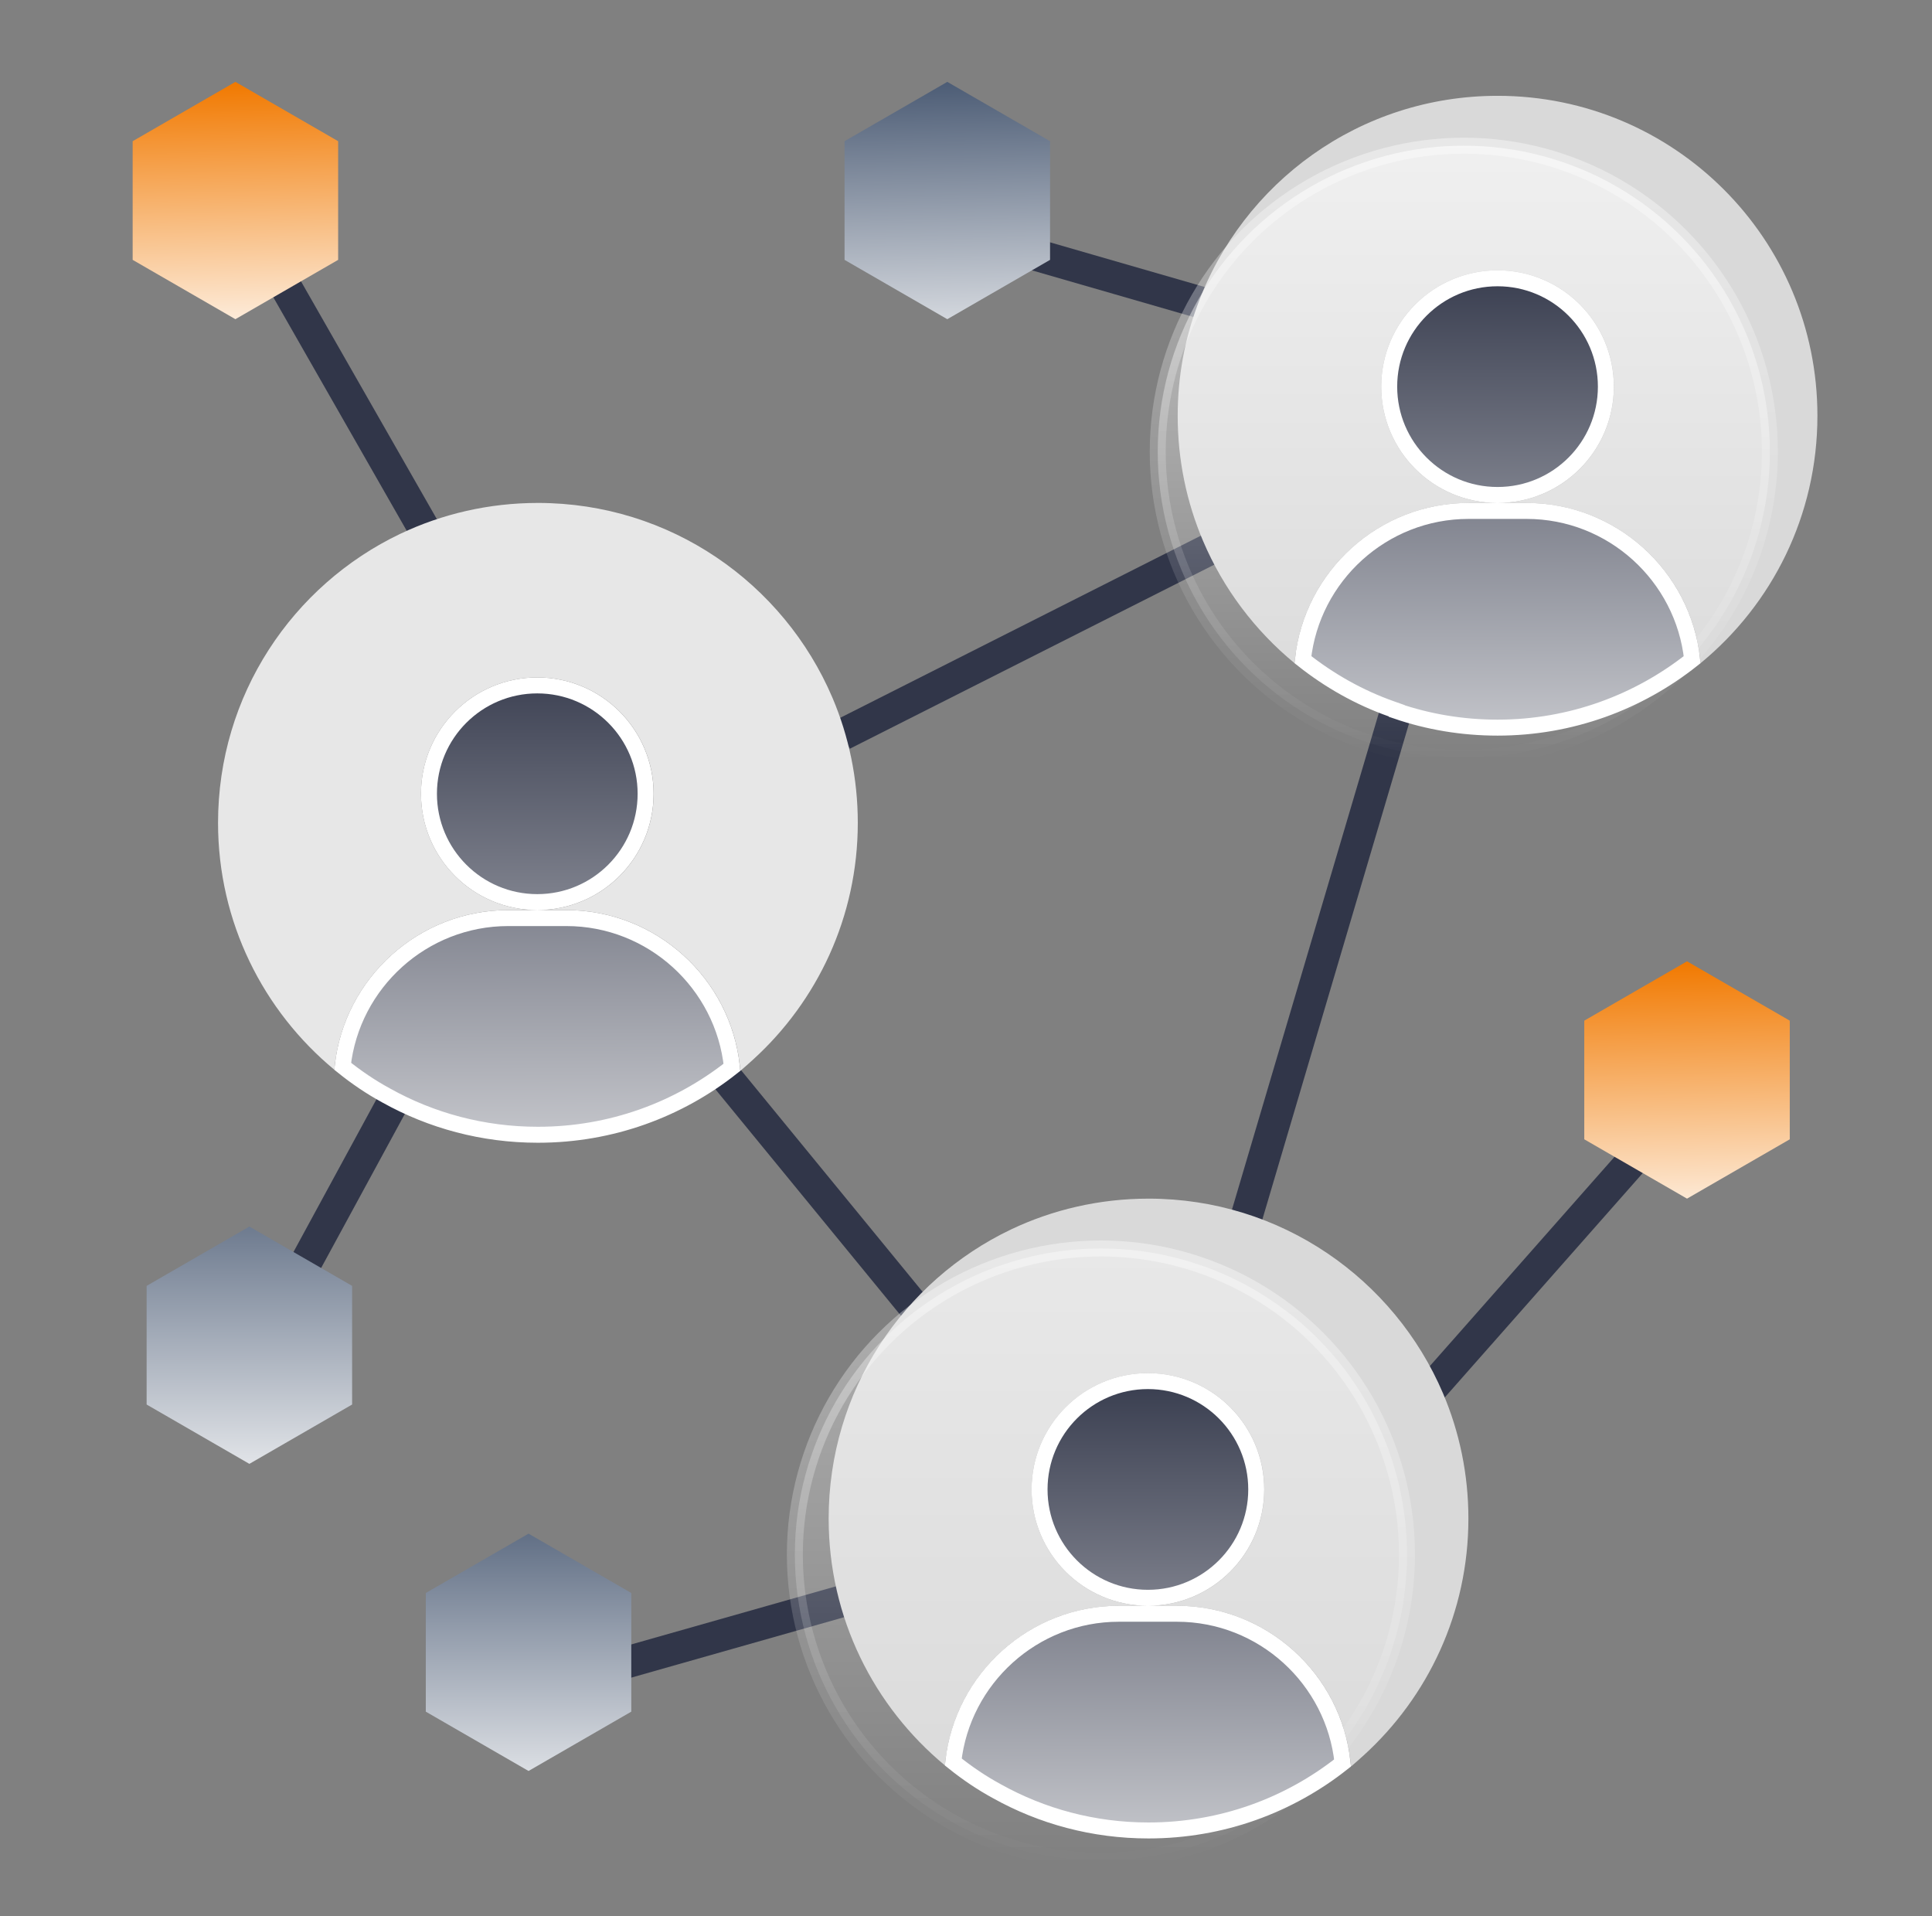 <svg width="121" height="120" viewBox="0 0 121 120" fill="none" xmlns="http://www.w3.org/2000/svg">
<rect x="0" y="0" width="121" height="120" fill="#808080" stroke="none"/>
<path d="M17.805 17.803L26.546 33.101" stroke="#313649" stroke-width="2"/>
<path d="M44.797 66.624L58.197 82.979" stroke="#313649" stroke-width="2"/>
<path d="M76.414 34.057L52.772 45.995" stroke="#313649" stroke-width="2"/>
<path d="M25.609 67.193L17.171 82.721" stroke="#313649" stroke-width="2"/>
<path d="M55.141 99.587L38.782 104.231" stroke="#313649" stroke-width="2"/>
<path d="M102.453 72.439L87.789 89.053" stroke="#313649" stroke-width="2"/>
<path d="M87.711 43.591L77.44 78.32" stroke="#313649" stroke-width="2"/>
<path d="M76.773 19.396L61.507 14.987" stroke="#313649" stroke-width="2"/>
<path d="M33.102 96.041L39.537 99.756V107.187L33.102 110.902L26.667 107.187V99.756L33.102 96.041Z" fill="url(#paint0_linear_500_11230)"/>
<path d="M15.618 76.809L22.053 80.524V87.954L15.618 91.67L9.183 87.954V80.524L15.618 76.809Z" fill="url(#paint1_linear_500_11230)"/>
<path d="M14.743 5.127L21.178 8.842V16.273L14.743 19.988L8.308 16.273V8.842L14.743 5.127Z" fill="url(#paint2_linear_500_11230)"/>
<path d="M59.329 5.127L65.764 8.842V16.273L59.329 19.988L52.894 16.273V8.842L59.329 5.127Z" fill="url(#paint3_linear_500_11230)"/>
<path d="M105.657 60.2L112.092 63.915V71.346L105.657 75.061L99.222 71.346V63.915L105.657 60.2Z" fill="url(#paint4_linear_500_11230)"/>
<path d="M24.204 68.611L24.204 68.611L24.199 68.608C23.233 68.084 22.325 67.468 21.461 66.772C22.034 61.561 26.479 57.492 31.828 57.492H33.65H35.471C40.848 57.492 45.299 61.594 45.842 66.836C42.501 69.481 38.29 71.061 33.686 71.061C30.24 71.061 27.009 70.173 24.204 68.611ZM40.434 49.707C40.434 53.454 37.396 56.492 33.65 56.492C29.903 56.492 26.865 53.454 26.865 49.707C26.865 45.96 29.903 42.922 33.65 42.922C37.396 42.922 40.434 45.96 40.434 49.707Z" fill="url(#paint5_linear_500_11230)" stroke="white"/>
<path d="M31.832 56.992C26.131 56.992 21.414 61.399 20.941 66.991C16.497 63.312 13.656 57.757 13.656 51.528C13.656 43.533 18.319 36.649 25.075 33.426C27.68 32.187 30.612 31.495 33.69 31.495C41.975 31.495 49.079 36.521 52.138 43.698C53.158 46.101 53.723 48.742 53.723 51.528C53.723 57.411 51.191 62.692 47.166 66.353C46.911 66.59 46.656 66.808 46.384 67.045L46.365 67.026C45.91 61.418 41.193 56.992 35.474 56.992H33.653C37.678 56.992 40.938 53.732 40.938 49.707C40.938 45.682 37.678 42.422 33.653 42.422C29.628 42.422 26.368 45.682 26.368 49.707C26.368 53.732 29.628 56.992 33.653 56.992H31.832Z" fill="#E7E7E7"/>
<path d="M70.074 100.558C64.374 100.558 59.656 104.966 59.183 110.557C54.739 106.878 51.898 101.323 51.898 95.095C51.898 87.099 56.561 80.216 63.317 76.992C65.922 75.754 68.854 75.061 71.932 75.061C80.218 75.061 87.321 80.088 90.38 87.264C91.4 89.668 91.965 92.309 91.965 95.095C91.965 100.977 89.433 106.259 85.409 109.92C85.153 110.156 84.899 110.375 84.626 110.612L84.607 110.593C84.152 104.984 79.435 100.558 73.716 100.558H71.895C75.92 100.558 79.18 97.298 79.18 93.273C79.18 89.249 75.92 85.989 71.895 85.989C67.87 85.989 64.61 89.249 64.61 93.273C64.61 97.298 67.87 100.558 71.895 100.558H70.074Z" fill="#D9D9D9"/>
<circle cx="68.95" cy="97.351" r="19.169" fill="url(#paint6_linear_500_11230)" stroke="url(#paint7_linear_500_11230)"/>
<path d="M62.446 112.176L62.446 112.176L62.442 112.174C61.475 111.649 60.567 111.033 59.703 110.338C60.276 105.127 64.721 101.057 70.07 101.057H71.892H73.713C79.09 101.057 83.541 105.16 84.084 110.401C80.743 113.047 76.532 114.627 71.928 114.627C68.482 114.627 65.251 113.739 62.446 112.176ZM78.677 93.272C78.677 97.019 75.639 100.057 71.892 100.057C68.145 100.057 65.107 97.019 65.107 93.272C65.107 89.525 68.145 86.487 71.892 86.487C75.639 86.487 78.677 89.525 78.677 93.272Z" fill="url(#paint8_linear_500_11230)" stroke="white"/>
<path d="M93.791 6C104.864 6 113.824 14.96 113.824 26.033C113.824 32.28 110.983 37.853 106.503 41.531C106.048 35.923 101.331 31.497 95.612 31.497H93.791C97.816 31.497 101.076 28.237 101.076 24.212C101.076 20.187 97.816 16.927 93.791 16.927C89.766 16.927 86.506 20.187 86.506 24.212C86.506 28.237 89.766 31.497 93.791 31.497H91.97C86.251 31.497 81.534 35.923 81.079 41.531C78.602 39.492 76.617 36.87 75.342 33.864C74.322 31.46 73.758 28.819 73.758 26.033C73.758 23.593 74.195 21.262 74.996 19.113C77.801 11.446 85.158 6 93.791 6Z" fill="#D9D9D9"/>
<circle cx="91.677" cy="28.292" r="19.169" fill="url(#paint9_linear_500_11230)" stroke="url(#paint10_linear_500_11230)"/>
<path d="M100.575 24.212C100.575 27.959 97.537 30.996 93.79 30.996C90.043 30.996 87.005 27.959 87.005 24.212C87.005 20.465 90.043 17.427 93.79 17.427C97.537 17.427 100.575 20.465 100.575 24.212ZM93.79 45.566C91.569 45.566 89.445 45.2 87.478 44.528V44.51L87.145 44.392C85.12 43.678 83.257 42.62 81.601 41.309C82.159 36.083 86.602 31.996 91.969 31.996H93.79H95.611C100.978 31.996 105.422 36.083 105.979 41.31C102.635 43.964 98.4 45.566 93.79 45.566Z" fill="url(#paint11_linear_500_11230)" stroke="white"/>
<defs>
<linearGradient id="paint0_linear_500_11230" x1="33.539" y1="93.418" x2="33.539" y2="115.273" gradientUnits="userSpaceOnUse">
<stop stop-color="#4C5C75"/>
<stop offset="1" stop-color="white"/>
</linearGradient>
<linearGradient id="paint1_linear_500_11230" x1="16.055" y1="72.438" x2="16.055" y2="95.603" gradientUnits="userSpaceOnUse">
<stop stop-color="#4C5C75"/>
<stop offset="1" stop-color="white"/>
</linearGradient>
<linearGradient id="paint2_linear_500_11230" x1="14.743" y1="5.127" x2="15.18" y2="22.61" gradientUnits="userSpaceOnUse">
<stop stop-color="#F17900"/>
<stop offset="1" stop-color="white"/>
</linearGradient>
<linearGradient id="paint3_linear_500_11230" x1="59.329" y1="5.127" x2="59.766" y2="24.796" gradientUnits="userSpaceOnUse">
<stop stop-color="#4C5C75"/>
<stop offset="1" stop-color="white"/>
</linearGradient>
<linearGradient id="paint4_linear_500_11230" x1="105.657" y1="60.2" x2="106.094" y2="78.121" gradientUnits="userSpaceOnUse">
<stop stop-color="#F17900"/>
<stop offset="1" stop-color="white"/>
</linearGradient>
<linearGradient id="paint5_linear_500_11230" x1="33.545" y1="38.782" x2="33.659" y2="83.872" gradientUnits="userSpaceOnUse">
<stop stop-color="#2C3144"/>
<stop offset="1" stop-color="white"/>
</linearGradient>
<linearGradient id="paint6_linear_500_11230" x1="68.95" y1="77.682" x2="68.95" y2="117.02" gradientUnits="userSpaceOnUse">
<stop stop-color="white" stop-opacity="0.4"/>
<stop offset="1" stop-color="white" stop-opacity="0"/>
</linearGradient>
<linearGradient id="paint7_linear_500_11230" x1="68.95" y1="77.682" x2="68.95" y2="117.02" gradientUnits="userSpaceOnUse">
<stop stop-color="white" stop-opacity="0.4"/>
<stop offset="1" stop-color="white" stop-opacity="0"/>
</linearGradient>
<linearGradient id="paint8_linear_500_11230" x1="72.005" y1="83.802" x2="71.901" y2="127.438" gradientUnits="userSpaceOnUse">
<stop stop-color="#2C3144"/>
<stop offset="1" stop-color="white"/>
</linearGradient>
<linearGradient id="paint9_linear_500_11230" x1="91.677" y1="8.623" x2="91.677" y2="47.961" gradientUnits="userSpaceOnUse">
<stop stop-color="white" stop-opacity="0.6"/>
<stop offset="1" stop-color="white" stop-opacity="0"/>
</linearGradient>
<linearGradient id="paint10_linear_500_11230" x1="91.677" y1="8.623" x2="91.677" y2="47.961" gradientUnits="userSpaceOnUse">
<stop stop-color="white" stop-opacity="0.4"/>
<stop offset="1" stop-color="white" stop-opacity="0"/>
</linearGradient>
<linearGradient id="paint11_linear_500_11230" x1="93.863" y1="14.304" x2="93.79" y2="58.377" gradientUnits="userSpaceOnUse">
<stop stop-color="#2C3144"/>
<stop offset="1" stop-color="white"/>
</linearGradient>
</defs>
</svg>
